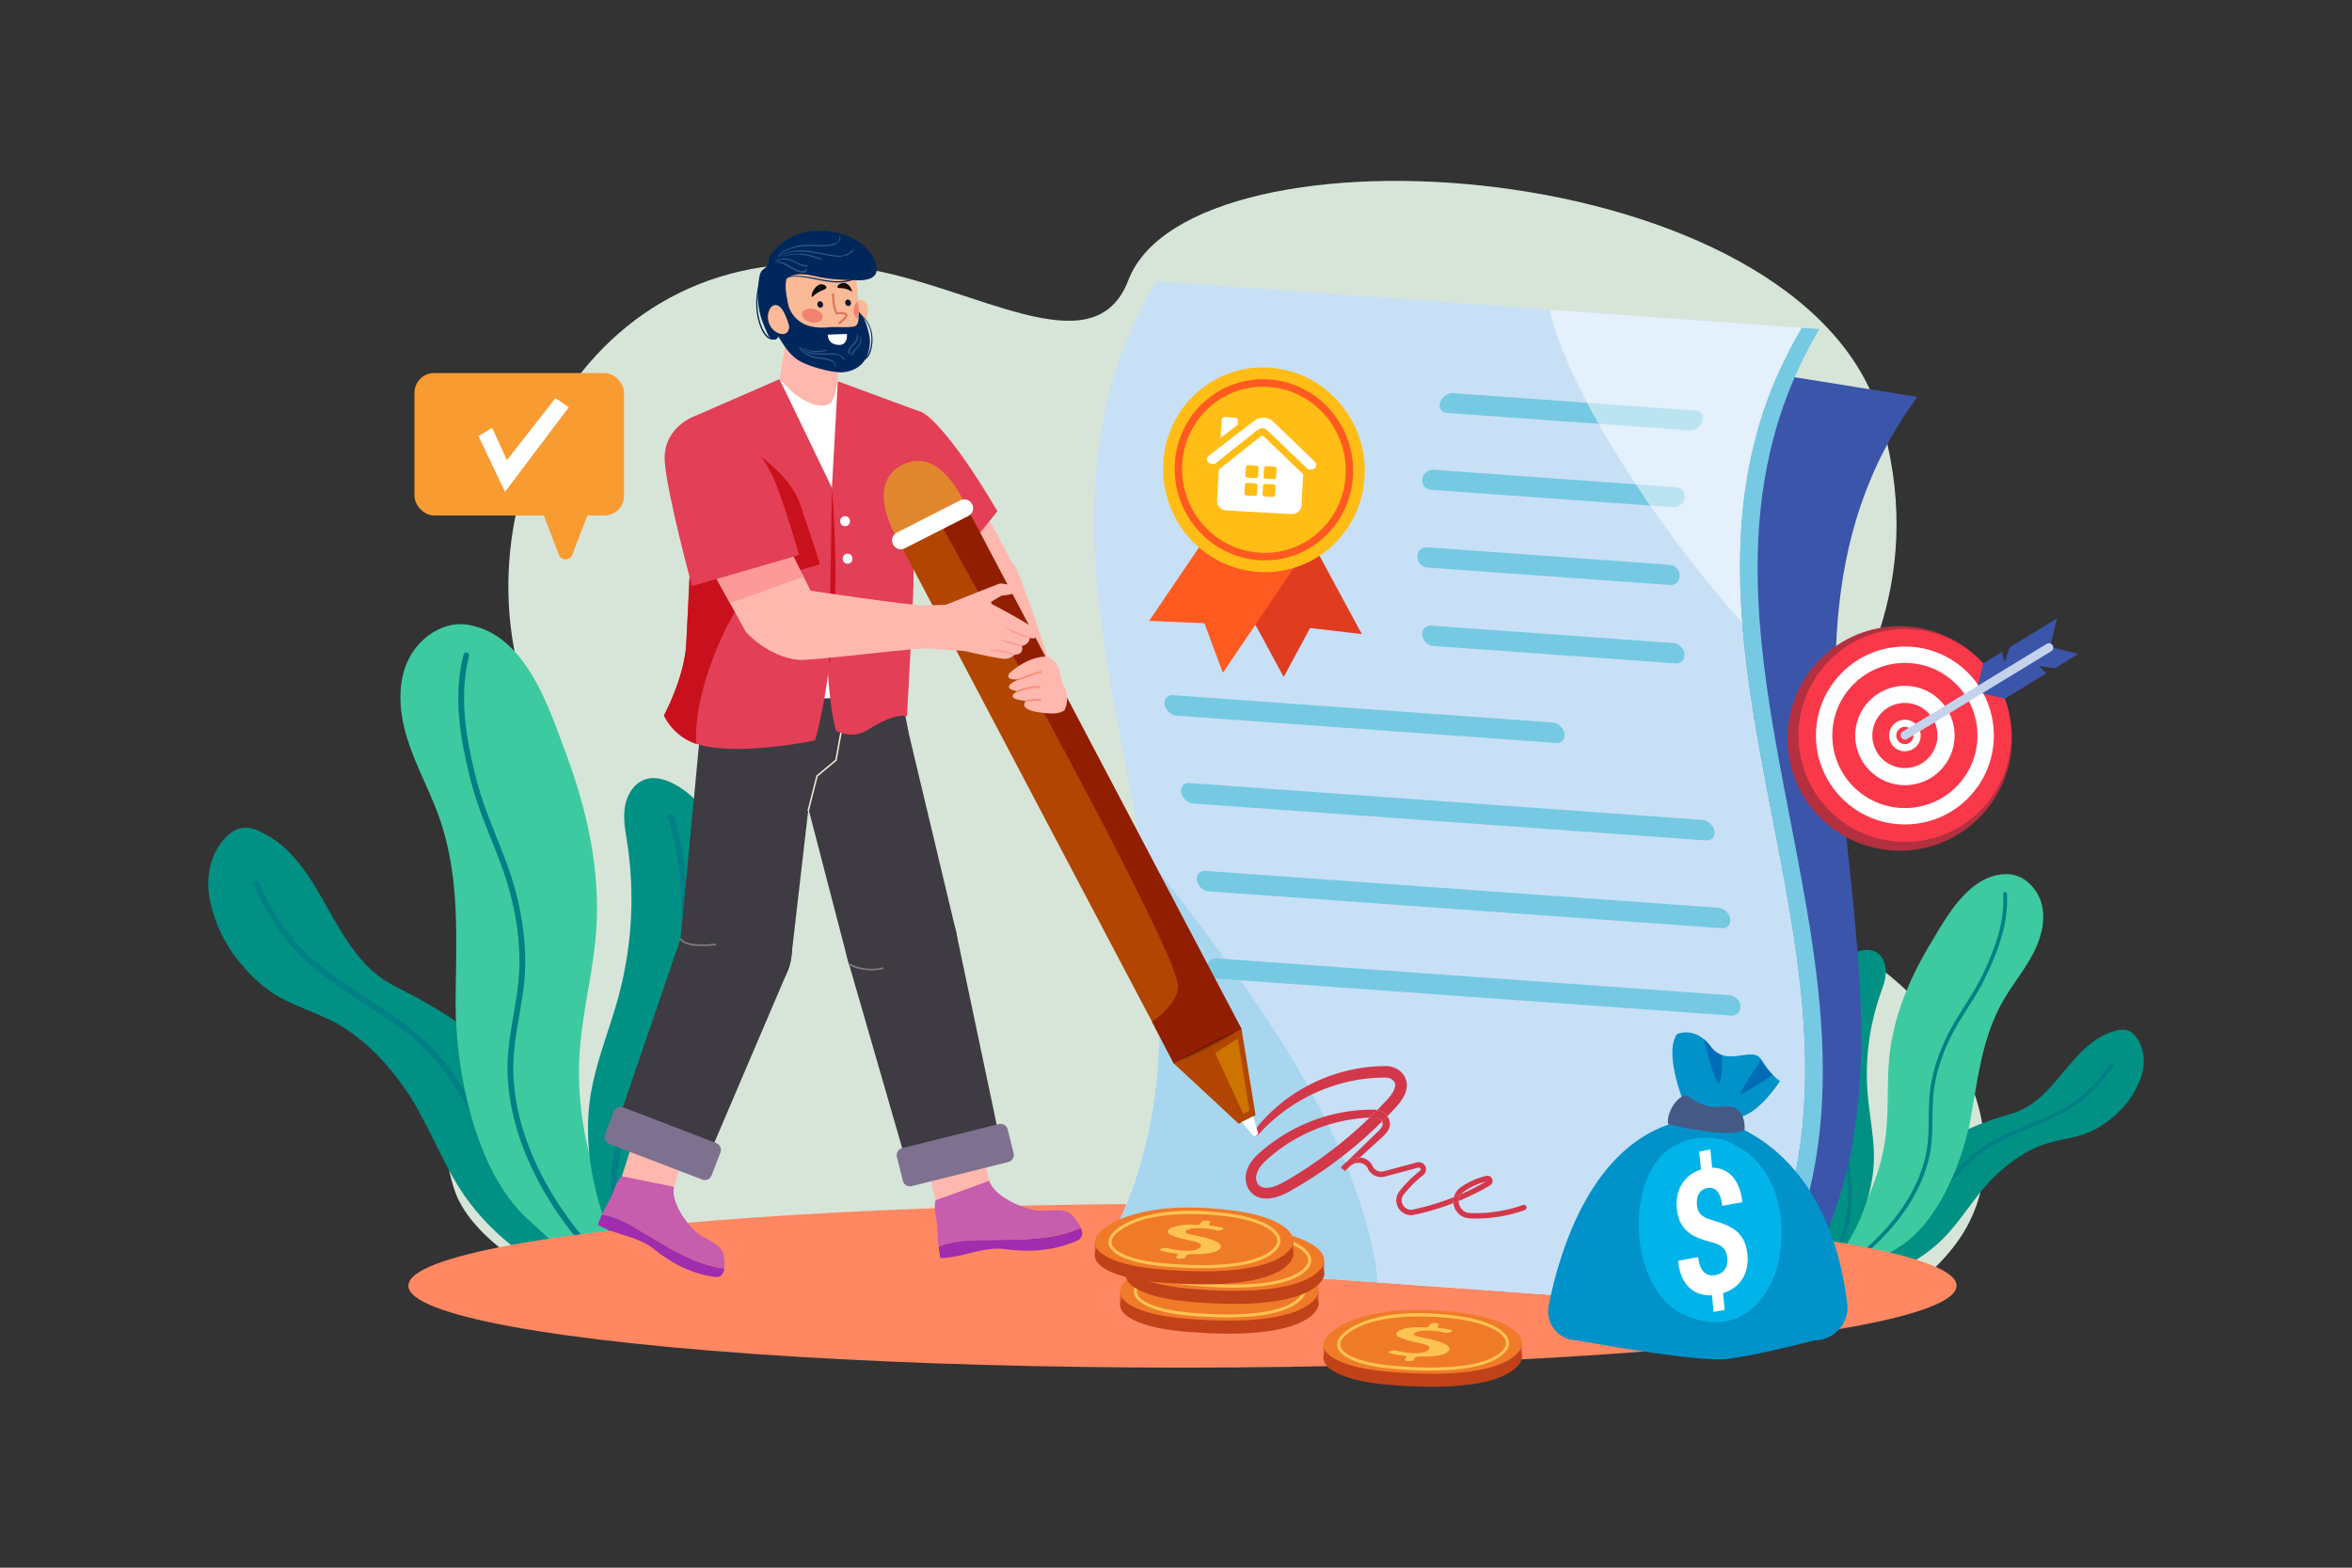 <?xml version="1.0" encoding="UTF-8"?> <svg xmlns="http://www.w3.org/2000/svg" viewBox="0 0 4680 3120"><rect x="0" y="0" width="4680" height="3120" fill="#333333" stroke="none"/><defs><style> .cls-1{isolation:isolate;}.cls-11,.cls-16,.cls-2{fill:#fff;}.cls-2{opacity:0;}.cls-3{fill:#d7e5d8;}.cls-4{fill:#009184;}.cls-5{fill:#007f84;}.cls-6{fill:#3ecaa1;}.cls-7{fill:#ff8762;}.cls-8{fill:#3b55aa;}.cls-9{fill:#c8e0f6;}.cls-10,.cls-12{fill:#76c9e2;}.cls-11{opacity:0.5;}.cls-12{opacity:0.4;mix-blend-mode:multiply;}.cls-13{fill:#e03c20;}.cls-14{fill:#ff5a20;}.cls-15{fill:#ffbd16;}.cls-17{fill:#d3374a;}.cls-18{fill:#feb8ae;}.cls-19{fill:#a02dad;}.cls-20{fill:#c75dad;}.cls-21{fill:#3e3b42;}.cls-22{fill:#7e718f;}.cls-23{fill:#f7b897;}.cls-24{fill:#efecdb;}.cls-25{fill:#e33f57;}.cls-26{fill:#c9111d;}.cls-27{fill:#7f7879;}.cls-28{fill:#fd9997;}.cls-29{fill:#faba97;}.cls-30{fill:#00275c;}.cls-31{fill:#345885;}.cls-32{fill:#de7360;}.cls-33{fill:#0f1231;}.cls-34{fill:#0e0d0b;}.cls-35{fill:#f08372;}.cls-36{fill:#e0872d;}.cls-37{fill:#b14501;}.cls-38{fill:#cc7301;}.cls-39{fill:#921e01;}.cls-40{opacity:0.2;}.cls-41{fill:#f5927e;}.cls-42{fill:#b4303f;}.cls-43{fill:#f9394a;}.cls-44{fill:#c4d2ec;}.cls-45{fill:#f89b31;}.cls-46{fill:#0092c9;}.cls-47{fill:#00b4ea;}.cls-48{fill:#445a85;}.cls-49{fill:#006cb8;}.cls-50{fill:#d95436;}.cls-51{fill:#c14218;}.cls-52{fill:#ef7b28;}.cls-53{fill:#ffc352;}</style></defs><title>08</title><g class="cls-1"><g id="_08" data-name="08"><rect id="_08-2" data-name="08" class="cls-2" width="4680" height="3120"></rect><path class="cls-3" d="M3541.55,1823.07c-290.73-94.7,384.2-376.61,199.72-993.61-157.2-525.78-1370.45-600.24-1496.05-271.89-68.42,178.88-305.6,10.28-533.2-24.35-552.58-84.07-833.84,504.3-638.6,914.46s19.92,341.26-126.47,604.09c-57.94,104-80,204-42.11,317.95,34.3,103,208.3,206.78,304.42,207l2392.6,25.56c121.7.2,202.67-16.14,284.54-119.73C4049.75,2275.83,3883.81,1934.56,3541.55,1823.07Z"></path><path class="cls-4" d="M1168.48,2471.27c-9.35-13.08-18.28-26.39-26.56-39.9-27.81-45.24-48.61-92.75-55.25-142-7.81-58-31.65-108-65.21-151.35q-5.67-7.32-11.71-14.4c-29.19-34.26-64.41-64.13-102.21-90.33-38.47-26.68-79.6-49.54-119.77-69.35-131.59-64.93-139.33-246.8-269.1-308.55-11.47-5.46-24.2-9.55-36.78-7.64-12.42,1.88-23.3,9.44-32.17,18.33-31.62,31.66-41.21,80.94-32.1,124.75,13.65,65.63,45.62,114.17,86.95,154.6,49,47.91,91.85,56,149.16,83,64.06,30.15,120.74,90.14,158.87,148.54,41.9,64.21,67.26,138.25,110.78,201.37,3.46,5,7,10,10.67,14.75,28.22,37.45,61.92,69.48,99.13,97.67l175,32.23c-13.69-16.83-27.05-34.05-39.64-51.69C1168.47,2471.28,1168.47,2471.28,1168.48,2471.27Z"></path><path class="cls-5" d="M1086.37,2421.14a525,525,0,0,1-46.66-53.35c-28.43-37.58-51.26-80.29-73.36-121.58-13-24.24-26.12-48.84-40.57-72.72h0c-17.37-28.71-36.6-56.36-59.55-81-39.52-42.47-88.89-74.75-136.64-106s-97.18-63.53-136-105.78c-30.12-32.79-55.63-73.16-78-123.4a5.75,5.75,0,0,0-7.59-2.92,5.69,5.69,0,0,0-2.92,7.59c22.89,51.41,49.08,92.78,80,126.52,39.76,43.29,89.78,76,138.15,107.62,47.16,30.84,95.94,62.72,134.51,104.16,31.06,33.39,55.33,72.76,77.53,112.8,7.11,12.85,14,25.75,20.87,38.56,22.29,41.68,45.35,84.8,74.31,123.1a516.09,516.09,0,0,0,36.36,42.82c34.88,37,74.39,69.45,114.13,100.44l24.6,4.53q-11.07-8.57-22.17-17.22C1149.84,2479,1116.54,2451.54,1086.37,2421.14Z"></path><path class="cls-6" d="M1249.62,2496.89q-12.72-24.81-24.17-50.13-1.73-3.8-3.38-7.61c-20.52-46.44-37.43-94-49.49-142.49a.28.28,0,0,0,0-.09c-15.94-64.09-23.4-129.79-19.49-196.61,4.85-83.12,27.27-164.4,33.21-247.47,8.66-121.35-18.56-241.87-60.91-355-21.85-58.33-47.75-136.4-92.66-191-26.34-32-59.21-55.92-101.62-63-50.45-8.47-100.89,27.84-121,74.86S795,1419.73,810,1468.62s39.36,94.36,57.9,142c49.17,126.32,39.43,250.56,38.74,382.51-.06,12.85.23,26.28.88,40.15a872.93,872.93,0,0,0,18.25,140.18h0c2.83,13.23,6,26.46,9.57,39.58,20.43,75.76,52.73,148,99.9,198.66q8.18,8.76,16.93,16.63c29.87,26.8,58.69,54.29,87.51,82l129.94,23.94q-10.34-18.54-20-37.39S1249.64,2496.89,1249.62,2496.89Z"></path><path class="cls-4" d="M1341.86,1560.67c-17.72-9.49-38.76-15.77-57.86-9.51-22.85,7.48-37,31.37-40.65,55.14s1.13,47.91,4.73,71.68A744.47,744.47,0,0,1,1231,1982c-16.14,60-39.78,117.87-52.39,178.66-9.32,44.9-10.74,90.51-6,135.88a.28.28,0,0,1,0,.09c5.22,49.68,17.84,99.08,35.65,146.93a796.34,796.34,0,0,0,38.35,86.47l47.41,8.74c-3.39-25.18-5.72-49.14-8.18-67.81-.6-4.57-1.21-9-1.83-13.45-8.39-59.64-17.17-105.4,6.9-165.28C1318,2224.87,1360,2164.57,1391.34,2099a666.64,666.64,0,0,0,64.92-292C1455.46,1711.89,1425.69,1605.59,1341.86,1560.67Z"></path><path class="cls-5" d="M1168.49,2471.29s0,0,0,0c-11.66-13.29-23.12-27-33.62-41.2-.31-.4-.62-.83-.93-1.25-69.93-95.4-108.81-195.93-112.47-290.79,0-.16,0-.32,0-.49-1.47-39.14,5.21-78.14,11.66-115.85,5.58-32.6,11.34-66.31,11.9-100.2,1.07-63.81-11.12-132.68-35.28-199.19-6.8-18.72-14.28-37.51-21.52-55.67-14.8-37.16-30.1-75.57-40.07-114.76-20.08-78.93-35.76-163.41-14.79-246.26a5.75,5.75,0,0,0-11.15-2.82c-21.6,85.33-5.65,171.5,14.81,251.91,10.15,39.93,25.59,78.68,40.51,116.17,7.21,18.11,14.66,36.81,21.39,55.36,23.69,65.2,35.66,132.65,34.61,195.07-.56,33-6.25,66.28-11.74,98.45-5.78,33.74-11.71,68.49-12,103.88,0,4.77,0,9.56.2,14.36,3.53,94.43,41,194.19,108.52,289.06q3,4.3,6.18,8.57c17.38,23.71,37.21,45.71,56.39,67,.8.89,1.61,1.77,2.41,2.68,4.67,5.18,9.39,10.44,14.08,15.73l18.24,3.36c-8.66-10-17.51-19.84-26.19-29.47C1182.58,2487.15,1175.5,2479.28,1168.49,2471.29Z"></path><path class="cls-5" d="M1333.09,1620.59a5.77,5.77,0,0,0-3.83,7.18c34.16,111.77,36.29,233.93,6,344-13.18,47.87-32.72,95.21-51.61,141-32.23,78.15-65.57,158.94-68.25,244.78a372.64,372.64,0,0,0,6.66,81.57q.69,3.63,1.46,7.26a439.45,439.45,0,0,0,27.09,84.4l13.68,2.52q-8.19-18.07-14.66-36.41s0,0,0,0a419.51,419.51,0,0,1-13.84-48.23,364.61,364.61,0,0,1-8.87-90.72c2.61-83.75,35.54-163.57,67.39-240.76,19-46.11,38.69-93.79,52-142.35,30.86-112.14,28.7-236.6-6.09-350.42A5.74,5.74,0,0,0,1333.09,1620.59Z"></path><path class="cls-4" d="M4233.94,2050.81c-7.81-2.7-16.42-1.59-24.39.55-90.15,24.17-116.49,139.43-208.18,165.41-28,7.93-56.95,17.69-84.65,30.2-27.23,12.29-53.24,27.23-75.92,45.67q-4.68,3.81-9.17,7.82c-26.53,23.74-47.65,52.89-59.46,89-10,30.67-28.91,58.56-52,84.19-6.88,7.65-14.14,15.1-21.66,22.36h0c-10.12,9.78-20.68,19.21-31.41,28.35h115.54c27.08-13.63,52.37-30.13,74.8-50.72q4.35-4,8.56-8.17c35.21-35.19,60.13-79.5,94.44-115.58,31.23-32.81,74.48-64.46,118.94-76.18,39.79-10.49,68.12-10.61,105-35.45,31.15-21,57.28-48.2,73.72-88.51,11-26.91,10.65-59.52-5.82-83.46C4247.71,2059.58,4241.65,2053.47,4233.94,2050.81Z"></path><path class="cls-5" d="M4204.7,2115.84a3.73,3.73,0,0,0-5.2,1c-20.2,29.45-41.25,52.23-64.34,69.63-29.75,22.42-65.1,37.24-99.29,51.57s-69.5,29.12-99.73,51.6c-17.57,13.06-33.1,28.46-47.57,44.75h0c-12,13.55-23.34,27.71-34.47,41.67-19,23.78-38.58,48.36-61.16,69a341.77,341.77,0,0,1-36.07,28.58c-22.86,15.87-47.35,29.46-71.91,42.33-5.4,2.83-10.8,5.61-16.19,8.39H3685c29-15.12,58.07-31.16,84.71-50.72a335.42,335.42,0,0,0,28.26-23.07c23-21.06,42.8-45.88,61.94-69.89,5.89-7.37,11.82-14.8,17.87-22.17,18.89-23,39-45.25,62.79-62.92,29.51-21.93,64.42-36.56,98.17-50.7,34.61-14.51,70.41-29.52,100.89-52.49,23.76-17.9,45.35-41.25,66-71.39A3.68,3.68,0,0,0,4204.7,2115.84Z"></path><path class="cls-6" d="M3994.59,1739.76c-27.93-.44-51.73,11-72.32,28.3-35.11,29.57-60.84,76.39-81.65,111.08-40.36,67.26-71.92,141-80.67,219.56-6,53.75-1.23,108.3-7.9,162-5.37,43.14-17.86,84.23-35.59,123.29,0,0,0,0,0,.05a569.1,569.1,0,0,1-48.37,85.19q-1.5,2.23-3.05,4.46-10.28,14.8-21.34,29.17l0,0q-8.35,10.89-17.16,21.53h85.81c21.67-14.32,43.31-28.48,65.54-42.08q6.53-4,12.77-8.64c36.09-26.8,65.22-69.14,87.18-115.13,3.81-8,7.4-16,10.77-24.15h0a568.27,568.27,0,0,0,28.15-87.39c2-8.78,3.8-17.32,5.28-25.54,15.08-84.35,23.48-164.85,69.74-239.75,17.46-28.26,38.35-54.43,53.7-83.89s25-63.58,17.64-96S4027.81,1740.28,3994.59,1739.76Z"></path><path class="cls-4" d="M3733,1894.74c-11.46-6.24-25.63-4.71-38.07-.73-58.83,18.83-90.35,83.22-102.05,143.87A432.93,432.93,0,0,0,3600,2232c12.31,45.55,32.06,89,41.44,135.23,8.33,41.08-2.67,69.27-15,106.38q-1.36,4.11-2.75,8.37c-3.77,11.64-8.08,26.67-13.21,42.35h31.31a516.59,516.59,0,0,0,34.67-50.72c17-28.46,30.88-58.53,40.05-89.65,0,0,0,0,0-.05,8.36-28.42,12.82-57.72,12.15-87.5-.9-40.31-9.18-80.09-12.44-120.27A483.3,483.3,0,0,1,3741,1980c5.09-14.76,11-29.61,11.45-45.23S3746.7,1902.21,3733,1894.74Z"></path><path class="cls-5" d="M3989.33,1775.19a3.74,3.74,0,0,0-3.48,4c3.65,55.39-16.31,107.5-38.42,155.55-11,23.86-25.27,46.59-39.09,68.58-6.77,10.75-13.75,21.87-20.3,33-23.25,39.64-39.15,82.19-46,123.07-3.63,21.71-3.92,43.92-4.19,65.4-.31,24.84-.64,50.54-6.18,75.37,0,.1,0,.2-.07.3-13.5,60.16-50.16,119.8-106.05,172.5-.24.23-.49.47-.74.69-8.38,7.85-17.3,15.24-26.32,22.36h0c-5.42,4.28-10.87,8.47-16.26,12.61-6.67,5.13-13.48,10.36-20.19,15.74h12c3.62-2.83,7.25-5.63,10.85-8.39l1.85-1.43c14.75-11.34,30-23.06,43.9-36.16q2.51-2.35,5-4.74c54.28-52.65,90-112,103.32-171.86.68-3,1.28-6.1,1.81-9.15,4-22.64,4.27-45.53,4.55-67.76.27-21.19.55-43.11,4.08-64.26,6.68-40,22.26-81.66,45.06-120.52,6.48-11,13.44-22.13,20.17-32.84,14-22.19,28.37-45.13,39.55-69.43,22.53-48.95,42.85-102.12,39.09-159.15A3.74,3.74,0,0,0,3989.33,1775.19Z"></path><path class="cls-5" d="M3693.47,1933.31a3.73,3.73,0,0,0-5,1.6c-35.61,68.6-51.63,147.84-45.12,223.09,2.82,32.59,9.77,65.36,16.5,97.05,11.26,53,22.9,107.9,14.72,161.7a236.38,236.38,0,0,1-16.35,56.9,269.19,269.19,0,0,1-14.51,29.17l0,0q-6.27,10.93-13.64,21.53h9a285.79,285.79,0,0,0,27.23-50.72c.61-1.48,1.21-3,1.78-4.46a241.71,241.71,0,0,0,13.85-51.32c8.39-55.14-3.39-110.66-14.79-164.37-6.68-31.47-13.59-64-16.37-96.13-6.39-73.88,9.34-151.65,44.31-219A3.75,3.75,0,0,0,3693.47,1933.31Z"></path><ellipse class="cls-7" cx="2352.87" cy="2558.85" rx="1540.32" ry="162.98"></ellipse><path class="cls-8" d="M3781.57,784.51h0L3031.41,664.34l-443.31-71L2554.48,588c-410.6,558.94,135.93,1271.21-274.67,1830.17l33.61,5.38q613.51,98.22,1227.08,196.55c410.6-559-135.92-1271.23,274.69-1830.17Z"></path><path class="cls-9" d="M3585.1,652.4,2300.48,560c-372.78,626.75,256.45,1325.52-116.31,1952.28q642.3,46.18,1284.62,92.36C3841.57,1977.94,3212.33,1279.14,3585.1,652.4Z"></path><path class="cls-9" d="M3585.1,652.4,2300.48,560c-372.78,626.75,256.45,1325.52-116.31,1952.28q642.3,46.18,1284.62,92.36C3841.57,1977.94,3212.33,1279.14,3585.1,652.4Z"></path><path class="cls-10" d="M3620.29,654.93l-35.19-2.53c-372.77,626.73,256.45,1325.52-116.3,1952.24l35.18,2.54C3876.76,1980.45,3247.52,1281.67,3620.29,654.93Z"></path><path class="cls-10" d="M3374.68,817.18,2892.2,782.5c-10.91-.79-23,7.35-26.6,18.21S2868.13,821,2879,821.8l482.49,34.69c10.91.79,22.42-7.39,26.06-18.26S3385.6,818,3374.68,817.18Z"></path><path class="cls-10" d="M3335.18,969.61q-241.24-17.34-482.48-34.68a21.86,21.86,0,0,0-22.78,18.48,18.56,18.56,0,0,0,17.16,21.36l482.49,34.69c10.91.78,20.79-7.52,22.35-18.52S3346.1,970.4,3335.18,969.61Z"></path><path class="cls-10" d="M3322.44,1124,2840,1089.27a18.29,18.29,0,0,0-19.79,18.7c.09,11.12,9.15,20.78,20.06,21.57l482.49,34.69c10.9.78,19.52-7.6,19.44-18.73S3333.35,1124.74,3322.44,1124Z"></path><path class="cls-10" d="M3330,1279.76l-482.48-34.69c-10.91-.79-18.86,7.65-17.62,18.86s11.19,20.94,22.1,21.71q241.26,17.37,482.5,34.7c10.9.78,18.64-7.66,17.4-18.87S3340.93,1280.54,3330,1279.76Z"></path><path class="cls-10" d="M3089.68,1437.88l-756.17-54.39c-10.91-.77-18.18,7.71-16.19,19s12.51,21,23.42,21.82l756.17,54.37c10.92.78,18.09-7.7,16.09-19S3100.6,1438.66,3089.68,1437.88Z"></path><path class="cls-10" d="M3387.61,1631.8q-510.68-36.69-1021.38-73.44c-10.92-.78-18,7.72-15.82,19s12.75,21,23.67,21.82l1021.39,73.46c10.91.76,18-7.73,15.84-19S3398.52,1632.59,3387.61,1631.8Z"></path><path class="cls-10" d="M3419.59,1806.62l-1021.4-73.44c-10.9-.78-18.24,7.7-16.46,19s12,21,22.88,21.77L3426,1847.33c10.92.8,18.39-7.69,16.63-18.92S3430.5,1807.42,3419.59,1806.62Z"></path><path class="cls-10" d="M3442,1980.74l-1021.38-73.42c-10.92-.8-19,7.64-18.17,18.83s10.15,20.83,21.06,21.63l1021.39,73.42c10.9.79,19.25-7.61,18.43-18.79S3452.88,1981.53,3442,1980.74Z"></path><path class="cls-11" d="M3466.58,1239.28c-15.48-199.58,5.32-396.55,118.52-586.88l-501.5-36.06C3116.18,769,3289.6,1042.17,3466.58,1239.28Z"></path><path class="cls-12" d="M2271.35,1691c49,279.39,70.16,556.76-87.18,821.27q278.48,20,557,40c-6.44-90.95-51.72-238.7-143.35-398.31C2509.65,1994.64,2375.19,1823.32,2271.35,1691Z"></path><polygon class="cls-13" points="2431.24 1119.65 2554.3 1347.4 2606.81 1249.92 2709.74 1261.96 2586.7 1034.21 2431.24 1119.65"></polygon><polygon class="cls-14" points="2286.64 1235.66 2396.51 1240.27 2433.23 1338.9 2576.94 1126.87 2430.36 1023.64 2286.64 1235.66"></polygon><path class="cls-15" d="M2527,731.74c-110.64-8-205.75,76.6-212.44,188.86s77.57,209.72,188.22,217.68,205.75-76.61,212.44-188.86S2637.67,739.69,2527,731.74Z"></path><path class="cls-14" d="M2525.64,755.19c-97.87-7-182,67.77-187.92,167.08s68.62,185.51,166.48,192.55,182-67.76,187.94-167.07S2623.51,762.22,2525.64,755.19Zm151.85,191.5c-5.42,91.11-82.6,159.73-172.39,153.27s-158.18-85.54-152.75-176.63,82.62-159.74,172.4-153.28S2682.92,855.59,2677.49,946.69Z"></path><path class="cls-16" d="M2508.59,868.31l-83.43,66.3L2421.69,996a18.74,18.74,0,0,0,17.65,19.77l130.61,7.38a18.73,18.73,0,0,0,19.76-17.65l3.47-61.36-78.56-75.52A4.61,4.61,0,0,0,2508.59,868.31Zm-7.35,114.53a4.43,4.43,0,0,1-4.67,4.17l-16.21-.92a4.42,4.42,0,0,1-4.17-4.66l.92-16.22a4.43,4.43,0,0,1,4.67-4.16L2498,962a4.42,4.42,0,0,1,4.16,4.67Zm2-35.38a4.44,4.44,0,0,1-4.67,4.17l-16.21-.92a4.44,4.44,0,0,1-4.17-4.67l.92-16.21a4.42,4.42,0,0,1,4.67-4.16l16.21.91a4.42,4.42,0,0,1,4.16,4.67Zm34,37.41a4.41,4.41,0,0,1-4.66,4.17l-16.21-.91a4.43,4.43,0,0,1-4.17-4.67l.92-16.22a4.42,4.42,0,0,1,4.66-4.16L2534,964a4.42,4.42,0,0,1,4.16,4.66Zm-17.46-57.17,16.22.92a4.41,4.41,0,0,1,4.16,4.66l-.92,16.21a4.41,4.41,0,0,1-4.66,4.17l-16.21-.92a4.43,4.43,0,0,1-4.17-4.66l.92-16.22A4.42,4.42,0,0,1,2519.73,927.7Z"></path><path class="cls-16" d="M2533.47,839.07c-9.85-9.49-26.29-10.42-37.14-2.1l-91.26,70c-7.08,5.43-3,15.88,6.37,16.41l5.28.3S2479,873.82,2500,857.51c10.31-8,16-6.9,24.17,1.14,19.43,19.12,78.62,75.56,78.62,75.56l5.27.3c9.41.53,14.61-9.38,8.18-15.58Z"></path><path class="cls-16" d="M2457.63,831.22l-20.52-1.16a6,6,0,0,0-6.36,5.68l-2,35.71,34.15-26.2.43-7.67A6,6,0,0,0,2457.63,831.22Z"></path><path class="cls-17" d="M2699.1,2303.76a31.67,31.67,0,0,1,6.81-.12q12.74-11.55,25.42-23.17l13.8-12.63,6.95-6.38a68.45,68.45,0,0,0,7.12-7.63,30.88,30.88,0,0,0,5.61-10.63,23.92,23.92,0,0,0-.07-13.21,27.65,27.65,0,0,0-4.13-8.55l-2.68,2.76q-4,4.08-8,8.08a13.29,13.29,0,0,1,.8,1.91,9.3,9.3,0,0,1,.2,5.22,16.67,16.67,0,0,1-3,5.85,52.9,52.9,0,0,1-5.48,6.16l-6.66,6.44-13.47,13c-13.95,13.39-27.78,26.9-41.63,40.4a47.43,47.43,0,0,1,6-3.66A38.6,38.6,0,0,1,2699.1,2303.76Z"></path><path class="cls-17" d="M2757.93,2224.2l2.68-2.76a30.29,30.29,0,0,0-11.74-9.8,31.35,31.35,0,0,0-8.26-2.64q-7.55,7.74-15.33,15.25c.73,0,1.47-.06,2.2-.07l4.56-.15,2.28-.08,1.09,0,.8,0a17.1,17.1,0,0,1,6.27,1.45,15,15,0,0,1,7.41,6.89Q2753.94,2228.28,2757.93,2224.2Z"></path><path class="cls-17" d="M2676.51,2330.17l-8-7.16,0,0,12.06-11.72a58.77,58.77,0,0,0-12.7,12.43l7.95,7.16,0,0,14.18-12.87A45.73,45.73,0,0,0,2676.51,2330.17Z"></path><path class="cls-17" d="M2760.61,2221.44c3.52-3.61,7-7.22,10.44-10.92l6.48-6.92c2.25-2.48,4.5-5,6.63-7.79a82,82,0,0,0,11.33-18.52,48.59,48.59,0,0,0,2-5.6,42.63,42.63,0,0,0,1.41-6.09,36.38,36.38,0,0,0-.38-13.48c-4.4-19-21.92-29.5-38.14-30.34-1-.06-2.14-.09-3-.09l-2.42.07-4.84.12-9.69.26c-6.45.33-12.88,1-19.31,1.57-6.41.75-12.77,1.86-19.15,2.78-6.34,1.13-12.62,2.59-18.93,3.87a335,335,0,0,0-72.42,26.06c-45.94,22.78-86.77,55.93-116.9,96.89a5.37,5.37,0,0,0,8.35,6.74,345.31,345.31,0,0,1,185.73-108.41c5.94-1.07,11.84-2.33,17.78-3.26,6-.73,11.94-1.66,17.92-2.23,6-.36,12-1,18-1.28l9-.18,4.51-.09,2.25,0c.69,0,1.1,0,1.67.06a21.18,21.18,0,0,1,11.27,4,17.62,17.62,0,0,1,3.86,4,12.17,12.17,0,0,1,1.87,4.38c.72,2.92,0,6.91-1.78,11.29a59.12,59.12,0,0,1-8.17,13.27c-1.69,2.2-3.54,4.32-5.48,6.46l-6.28,6.75c-4.16,4.54-8.46,8.93-12.74,13.35l-.87.89a31.35,31.35,0,0,1,8.26,2.64A30.29,30.29,0,0,1,2760.61,2221.44Z"></path><path class="cls-17" d="M2742.48,2225.39a17.1,17.1,0,0,0-6.27-1.45l-.8,0-1.09,0-2.28.08-4.56.15c-.73,0-1.47.05-2.2.07q-5,4.89-10.13,9.72a869.77,869.77,0,0,1-115.85,91.24l-15.53,10c-5.26,3.2-10.48,6.47-15.77,9.61l-8,4.66-4,2.34-3.8,2.11a106.7,106.7,0,0,1-15.49,6.84,57.66,57.66,0,0,1-15.33,3.24,23.57,23.57,0,0,1-12.45-2.37,16.47,16.47,0,0,1-4.55-3.53,15.86,15.86,0,0,1-3.24-4.89,23.26,23.26,0,0,1-1.53-12.65c1.37-9.39,7.09-18.43,15.06-26.59a165.63,165.63,0,0,1,13.08-12l6.92-5.86,7.17-5.55a318.06,318.06,0,0,1,62.26-37.2,322.42,322.42,0,0,1,69.11-22.53l4.46-1,4.48-.77,9-1.56c3-.44,6-.78,9-1.18s6-.83,9.06-1c5.33-.42,10.66-.91,16-1.08q7.77-7.53,15.33-15.25a31.87,31.87,0,0,0-3.5-.44l-1.53-.07c-.51,0-.83,0-1.25,0l-2.4,0-4.79,0c-6.4-.07-12.77.37-19.15.71-3.2.11-6.37.51-9.55.81s-6.37.61-9.54,1l-9.49,1.4-4.75.7-4.7.93a343.83,343.83,0,0,0-139.75,60.9l-7.71,5.78-7.45,6.11a183.09,183.09,0,0,0-14.66,13.06,88.75,88.75,0,0,0-13.16,16.42,59.06,59.06,0,0,0-8,21.06,44.09,44.09,0,0,0,2.67,24,36.63,36.63,0,0,0,6.82,10.76,35.16,35.16,0,0,0,4.62,4.42,31.34,31.34,0,0,0,5.38,3.63,44.79,44.79,0,0,0,23.68,5.13,78.2,78.2,0,0,0,21.22-4.19,126.93,126.93,0,0,0,18.77-8.07l4.39-2.4,4.11-2.36,8.21-4.72c5.46-3.18,10.84-6.48,16.26-9.72l16-10.11a853.33,853.33,0,0,0,119.4-93.11q9.66-9.09,19.09-18.41A15,15,0,0,0,2742.48,2225.39Z"></path><path class="cls-17" d="M3030.45,2398.11h0a279.09,279.09,0,0,1-86.19,16.15c-3.67.09-7.34.13-11,.08-1.84,0-3.67-.08-5.51-.12l-2.74-.08-2.31-.29a24,24,0,0,1-8.62-2.78,23.24,23.24,0,0,1-6.68-6,23.53,23.53,0,0,1-4.79-14.89q-5.25,2.17-10.54,4.23a34.38,34.38,0,0,0,16.66,26,34.54,34.54,0,0,0,12.56,4.12l3.27.37,2.86.09c1.9,0,3.81.14,5.71.13,3.81.05,7.62,0,11.43-.09a290.17,290.17,0,0,0,89.53-16.78,5.36,5.36,0,1,0-3.62-10.1Z"></path><path class="cls-17" d="M2699.1,2303.76a38.6,38.6,0,0,0-12.41,3.83,47.43,47.43,0,0,0-6,3.66L2668.6,2323l0,0,8,7.16a45.73,45.73,0,0,1,13.62-12.24l15.78-14.29A31.67,31.67,0,0,0,2699.1,2303.76Z"></path><path class="cls-17" d="M2902.74,2387.83a21.62,21.62,0,0,1,5.08-11.57q-7.47,3.28-15,6.31a29,29,0,0,0-.71,3.94,35.89,35.89,0,0,0,0,7.89q5.29-2.05,10.54-4.23A22.61,22.61,0,0,1,2902.74,2387.83Z"></path><path class="cls-17" d="M2911.66,2372.55l.89-.75,1.11-.76,2.24-1.51c1.5-1,3-2,4.56-2.89q4.62-2.79,9.45-5.21a134.43,134.43,0,0,1,20-8.07c1.72-.52,3.44-1,5.18-1.49l1.6-.41,2-1.15.59-.34h0s0,0,0,0,0,0,0,0h0a.1.1,0,0,0,0,.05c-.23.35-.12.51-.13.46a.37.37,0,0,0,.18.16l.32.1h.06s0,0-.06,0l-.61.15-1.31.31-1,.26-.4.23-4.81,2.77-9.73,5.35q-16.64,8.86-33.91,16.45a21.62,21.62,0,0,0-5.08,11.57,22.61,22.61,0,0,0-.15,2.34q22.57-9.39,44.2-20.9l9.94-5.46,4.92-2.83,2.46-1.41.61-.36c.34-.21.76-.5,1.12-.77a10.09,10.09,0,0,0,2.65-13.14,10.52,10.52,0,0,0-4.07-4.09,10,10,0,0,0-5.8-1.15c-.46.05-.93.12-1.37.2l-.71.17-1.42.35q-1.42.33-2.82.72c-1.89.49-3.75,1.05-5.61,1.62a144.15,144.15,0,0,0-21.59,8.71q-5.2,2.63-10.2,5.62c-1.65,1-3.3,2-4.92,3.12l-2.41,1.63-1.2.82-1.27,1a34.16,34.16,0,0,0-12.31,18.51q7.56-3,15-6.31A25,25,0,0,1,2911.66,2372.55Z"></path><path class="cls-17" d="M2959,2350.89l.61-.15-.32-.1a.37.37,0,0,1-.18-.16c0,.05-.1-.11.13-.46a.1.1,0,0,1,0-.05l-.59.34-2,1.15,1-.26Z"></path><path class="cls-17" d="M2892.08,2386.51a29,29,0,0,1,.71-3.94q-16.14,6.46-32.72,11.81-21.14,6.78-42.83,11.62l-5.42,1.21-2.21.28-1.1.16-1.09-.05a16.85,16.85,0,0,1-8.29-2.09,21.06,21.06,0,0,1-3.6-2.43,22,22,0,0,1-2.89-3.29,18.33,18.33,0,0,1-3.36-8,17.86,17.86,0,0,1,.62-8.5,11.52,11.52,0,0,1,.84-2,7.81,7.81,0,0,1,1-1.93l1.22-1.85c.51-.67,1.13-1.41,1.68-2.12q6.9-8.52,14.58-16.38c5.12-5.22,10.47-10.22,16.05-14.94l4.23-3.5,2.14-1.7c.27-.2.93-.8,1.43-1.27a9.08,9.08,0,0,0,1.47-1.61,13.9,13.9,0,0,0,3-8.42,14.78,14.78,0,0,0-2.52-8.34,14.3,14.3,0,0,0-6.94-5.48,14.89,14.89,0,0,0-8.74-.33l-10.84,2.91-21.68,5.8-21.67,5.8-10.84,2.91-1.36.36-1.09.24a17.13,17.13,0,0,1-2.13.33,17.69,17.69,0,0,1-4.3-.15,19.22,19.22,0,0,1-13.74-9.85l-1.1-2.26a24.72,24.72,0,0,0-1.77-3.09,25.45,25.45,0,0,0-4.64-5.26,30.92,30.92,0,0,0-11.88-6.36,36.79,36.79,0,0,0-6.42-1.16l-15.78,14.29c.45-.25.9-.51,1.35-.74a24.45,24.45,0,0,1,17.91-2.06,20.27,20.27,0,0,1,7.76,4.12,14.52,14.52,0,0,1,2.76,3.12,14.1,14.1,0,0,1,1,1.76l1.37,2.79a30,30,0,0,0,21.52,15.31,28.38,28.38,0,0,0,6.89.23,27.62,27.62,0,0,0,3.4-.52l1.65-.37,1.35-.36,10.84-2.91,21.68-5.8,21.68-5.8,10.84-2.91a3.44,3.44,0,0,1,4,1.41,4.1,4.1,0,0,1,.7,2.24,3.13,3.13,0,0,1-.72,1.95,1.57,1.57,0,0,1-.42.44,5.12,5.12,0,0,1-.66.6l-2.25,1.79-4.42,3.66q-8.76,7.41-16.79,15.63c-5.34,5.47-10.44,11.18-15.24,17.13l-1.81,2.28-1.89,2.81a16.11,16.11,0,0,0-1.62,3,21.43,21.43,0,0,0-1.3,3.18,28.55,28.55,0,0,0-1,13.63,29.07,29.07,0,0,0,5.22,12.49,32.55,32.55,0,0,0,4.52,5.09,31.25,31.25,0,0,0,5.66,3.86,27.68,27.68,0,0,0,13.22,3.35l1.72,0,1.68-.2,3.34-.46,5.54-1.23q22.13-5,43.76-11.88,14.51-4.67,28.7-10.2A35.89,35.89,0,0,1,2892.08,2386.51Z"></path><path class="cls-17" d="M2959.3,2349.92s0,0,0,0S2959.32,2349.93,2959.3,2349.92Z"></path><polygon class="cls-18" points="1842.54 2309.84 1861.65 2388.76 1920.59 2410.86 1968.43 2350.21 1952.53 2284.18 1842.54 2309.84"></polygon><path class="cls-19" d="M2150.54,2443.41c-68.43,31.67-153.58,21.28-226.82,25.64-15.86,1-38.3,4.49-56.09,11.74a208.18,208.18,0,0,0,3.69,23.09c44.75-1,85.75-23.72,129.44-17.75,44.79,5.78,89.35,3.74,131.48-12.48,12.71-4.42,22.15-8.29,21-21.57C2153.13,2449.86,2152.11,2446.81,2150.54,2443.41Z"></path><path class="cls-20" d="M2130.13,2415.63c-18.08-13.74-51-2.47-73.17-7.64-27.86-5.32-78.91-28-88.53-57.78l-106.77,38.55c-4.49,13.13,1.63,35.66,3.16,51.12.88,13.54,1.34,27.16,2.81,40.91,17.79-7.25,40.23-10.7,56.09-11.74,73.24-4.36,158.39,6,226.82-25.64C2145.78,2433.18,2135.89,2419.71,2130.13,2415.63Z"></path><polygon class="cls-18" points="1237.42 2341.07 1273.71 2387.19 1341.18 2361.99 1360.44 2301.67 1260.36 2268.92 1237.42 2341.07"></polygon><path class="cls-19" d="M1197.67,2417.32a190.68,190.68,0,0,0-8.22,20.19c36.12,20.88,79.81,22.57,111.75,48.46,32.9,26.27,69.41,46.2,110.83,53.65,12.28,2.62,21.67,4.1,27.17-7a23.83,23.83,0,0,0,2-8.21c-69.85-7.86-132.7-57.33-193.18-89.28C1234.91,2428.24,1215.36,2420.14,1197.67,2417.32Z"></path><path class="cls-20" d="M1383.79,2450.87c-19.63-17.72-49.36-60.48-42.61-88.88l-103.76-20.92c-9.92,8.3-16,29.21-22.2,42.27-5.85,11.23-12.08,22.3-17.55,34,17.69,2.82,37.24,10.92,50.39,17.77,60.48,31.95,123.33,81.42,193.18,89.28,1.17-10.46-.21-26-2.83-32C1430.65,2472.66,1399,2465.74,1383.79,2450.87Z"></path><path class="cls-21" d="M1522,1339.06a115.84,115.84,0,0,0-127.32,103.1l-41.44,437.05a111.37,111.37,0,0,0,221.53,23.28l50.33-436.11A115.84,115.84,0,0,0,1522,1339.06Z"></path><path class="cls-21" d="M1504.31,1785.9A111.38,111.38,0,0,0,1360.42,1850c-.89,2.34-1.68,4.68-2.41,7l-131.17,383.44,179.53,68.92,159.09-372.73c1-2.24,2-4.51,2.92-6.84A111.37,111.37,0,0,0,1504.31,1785.9Z"></path><path class="cls-22" d="M1425.15,2274.85l-185-71a14.51,14.51,0,0,0-18.76,8.35l-17.51,45.61a14.52,14.52,0,0,0,8.35,18.77l185,71a14.52,14.52,0,0,0,18.76-8.35l17.51-45.61A14.52,14.52,0,0,0,1425.15,2274.85Z"></path><path class="cls-23" d="M1793.91,1982.51A102.94,102.94,0,0,1,1769,1779.7h0a102.93,102.93,0,1,1,24.91,202.81Zm-23.75-198.18a98.16,98.16,0,1,0,74.3,11.11,97.51,97.51,0,0,0-74.3-11.11Z"></path><path class="cls-23" d="M1793.8,1980.12a105.69,105.69,0,0,1-52.59-13.93c-23.91-13.66-40.66-35.58-47.18-61.72-13.44-53.92,21.4-109.2,77.66-123.23h0c56.27-14,113,18.43,126.43,72.35,6.52,26.14,2,53.36-12.68,76.64a106.82,106.82,0,0,1-65,46.59A110.52,110.52,0,0,1,1793.8,1980.12Zm-21-194.25c-53.71,13.39-87,66.08-74.18,117.44,6.2,24.87,22.15,45.73,44.91,58.74a103.66,103.66,0,0,0,137.82-34.37c14-22.17,18.28-48.07,12.08-72.94-12.8-51.36-66.92-82.27-120.63-68.87Z"></path><path class="cls-21" d="M1800.11,1425.6a115.85,115.85,0,0,0-224.81,56.05l110.54,424.86A111.37,111.37,0,1,0,1902,1852.63Z"></path><path class="cls-21" d="M1902,1852.63a111.37,111.37,0,1,0-216.13,53.88c.6,2.43,1.31,4.8,2.06,7.15L1800.38,2303,1987,2256.48l-83.47-396.57C1903.06,1857.48,1902.58,1855.05,1902,1852.63Z"></path><path class="cls-22" d="M2005.07,2247.65a14.53,14.53,0,0,0-17.61-10.58L1795.23,2285a14.52,14.52,0,0,0-10.57,17.61l11.82,47.4a14.52,14.52,0,0,0,17.6,10.58l192.23-47.93a14.52,14.52,0,0,0,10.58-17.6Z"></path><polygon class="cls-21" points="1430.76 1312.62 1397.37 1428.94 1807.76 1457.67 1780.15 1312.62 1430.76 1312.62"></polygon><polygon class="cls-24" points="1609.47 1614.46 1606.57 1613.73 1624.38 1543.52 1662.08 1512.14 1685.07 1384.88 1688.02 1385.41 1664.83 1513.74 1627.05 1545.2 1609.47 1614.46"></polygon><path class="cls-16" d="M1667.12,759.92l-5.23-2.28-40.58-1.21h-67.14l-1.88.8-172,76.67,1.41,10.73c6,47.9,15.72,553.3,15.72,553.3l261-8.59c60.68-2,140.75-1.62,140.75-20.8,0-42.66,19.23-189.53,18.56-215-1-37.3,18.11-319.62,18.11-319.62Z"></path><path class="cls-18" d="M1937.61,978.53,1869.49,853.7c-15.53-28.5-42.35-42.87-67.69-39.48a57,57,0,0,0-27.64,11.83c-31,24.12-38.79,76-17.34,115.31l93,170.36,25.58,46.92,3.63,6.67a81.56,81.56,0,0,0,9.59,14.14,6.15,6.15,0,0,0,.82,1c1,1.24,2.06,2.4,3.17,3.55,21.08,22,50.82,27.81,75.17,13.43a12.38,12.38,0,0,0,2.29-1.41,45.94,45.94,0,0,0,4.29-3c1.38-1.09,2.71-2.18,4-3.4.19-.15.37-.37.61-.54.84-.82,1.64-1.58,2.37-2.4a1.11,1.11,0,0,1,.28-.29,70.92,70.92,0,0,0,10.49-14.22l0-.07c7.43-13,31.28-1.89,31.45-18,.28-16.82-23.5-61-31.94-76.41Z"></path><path class="cls-25" d="M1667.19,758.84l-.07,1.08-11.8,210.88s-29.6,341.82,8.17,484.11c1.75-.4,31.53,18.06,64.17-2.85,55.21-35.36,77.14-26.54,77.14-26.54s13.58-246.51,12.91-272c-1-37.3,15.28-333.43,15.28-333.43Z"></path><path class="cls-25" d="M1552.29,757.23l-1.27-2.61-169.08,73.7-.29,16.32c2.68,21.39-1.27,128-6.71,243.62-3,66-6.51,135-9.45,192.57-3.43,67.27-44.34,142.87-44.34,142.87a.18.18,0,0,0,0,0c.72,1.69,17.26,40.19,62.37,56l2.06.7c73.55,24.31,217.32-2.51,236.32-7,59.9-220.21,33.41-502.66,33.41-502.66Z"></path><path class="cls-26" d="M1374.94,1088.26c-3,66-6.51,135-9.45,192.57-3.43,67.27-44.34,142.87-44.34,142.87a.18.18,0,0,0,0,0c.72,1.69,17.26,40.19,62.37,56l2.06.7c-8.06-100.75,65.28-259.72,94.37-284.63,38-32.61-28-169.39-28-169.39Z"></path><path class="cls-18" d="M1928.53,1088.29a77.88,77.88,0,0,0-43.59,122s0,.09.06.12c14.66,22.81,94.69,144,133.5,203.42,30.2-11.12,64.07-23.14,90.92-32.55-23.41-65.68-51.4-162.11-83-239.39C2014,1103,1968.61,1078.22,1928.53,1088.29Z"></path><path class="cls-26" d="M1649.81,1325.24c24.73-141.14,5.51-354.44,5.51-354.44Z"></path><path class="cls-16" d="M1681.54,1027.24c-12.85,0-12.87,20,0,20S1694.41,1027.24,1681.54,1027.24Z"></path><path class="cls-16" d="M1686.55,1101.94c-12.84,0-12.87,20,0,20S1699.42,1101.94,1686.55,1101.94Z"></path><path class="cls-27" d="M1397.07,1883c-14.1,0-25.19-1.63-33.15-4.91-9.86-4-11.2-9.22-11.32-9.8l3.36-.74c0,.17,5.25,17.28,68.58,10.34l.38,3.42A257.58,257.58,0,0,1,1397.07,1883Z"></path><path class="cls-27" d="M1734.13,1931.46c-26,0-44.53-10.36-45.53-10.93l1.71-3c.3.17,30.88,17.21,67.7,7.35l.89,3.33A95.88,95.88,0,0,1,1734.13,1931.46Z"></path><path class="cls-26" d="M1478.88,885.62l73,260.58,79.67-23.24s-16.59-53.11-39.83-120.33S1481.37,887.28,1478.88,885.62Z"></path><path class="cls-18" d="M1568.18,654.71,1551,754.62s12.9,12.87,19.3,19.32c27,27.19,63.72,41,81.55,28.81,9.47-6.49,15.27-43.29,15.27-43.29l-2.39-101Z"></path><path class="cls-28" d="M1596.22,712.55s12.7,23.71,70.13,26.78V726.2S1614.37,727.74,1596.22,712.55Z"></path><path class="cls-29" d="M1711.93,596.66c-5.06.36-9.68,5.31-8.69,10.3l-7.7,39.06c7.31,3.76,16.78,1.19,22.58-4.64s8.36-14.24,8.83-22.45c.29-5.07-.2-10.36-2.67-14.79S1717,596.31,1711.93,596.66Z"></path><path class="cls-29" d="M1557.23,529.23c-20.09,21.43-15.16,78.76-8.24,103.87,4.71,17.13,21.21,51,29.9,64.44s102.24,18.84,123.94,4.84-4.18-183.64-4.18-183.64C1681.36,491.92,1577.32,507.79,1557.23,529.23Z"></path><path class="cls-30" d="M1677.67,466.54c-46.94-14.46-96.88-8.63-133.37,27.55-6.23,6.19-12,13.33-14.12,21.85-1.16,4.62-1.3,9.69-4,13.59-2.55,3.62-6.9,5.53-9.87,8.82-3.65,4-4.84,9.69-5.7,15.07-4.24,26.56-3.88,54.21,4.2,79.87,3.07,9.78,7.23,19.18,11.38,28.55,2.21,5,4.75,10.37,9.6,12.92s12.44.1,12.69-5.37c11,17.41,20.14,33.71,38.76,46.73,17.19,12,69.4,26.6,90.3,24.67,51.35-4.73,56-53.16,52.56-71.07-3.07-15.89-8.41-37.44-20.82-48.63-1.83,6.36,1.71,25.89-9.33,28.51-13.2,3.14-39.14.3-52.62,1.83-14.64,1.66-34.18.1-47.53-6.63-14.56-7.35-22-17-27.71-28.08-2.94-5.75-4.08-12.22-5.24-18.57-2.52-13.76-5.31-28-2.09-41.58a5,5,0,0,1,3-4.08c20.72-11.88,41.79-5.22,63.53-.83,24.65,5,49.94,5.55,75.08,6.09,14.38.32,32.42-1.76,37.13-15.35,1.89-5.46.91-11.5-.77-17C1733.87,496.25,1706.75,475.51,1677.67,466.54Z"></path><path class="cls-30" d="M1713.71,543.38c-2.49,4-6.7,6.46-10.76,8.56a65.22,65.22,0,0,1-13.64,5.19,93.41,93.41,0,0,1-28.91,2.43c-10.22-.59-20.28-2.43-30.3-4.43-10.66-2.12-21.33-4.36-32.16-5.44a119.5,119.5,0,0,0-15.94-.62,43,43,0,0,0-14.71,2.81,32.33,32.33,0,0,0-3.26,1.54c-.42.23,0,.82.36.63a39.31,39.31,0,0,1,15-3.33,102.75,102.75,0,0,1,15.88.61c10.92,1.15,21.67,3.5,32.42,5.67,10.19,2.06,20.43,4,30.82,4.8A98.9,98.9,0,0,0,1687.7,560a70.21,70.21,0,0,0,14.09-4.83c4.22-2,8.55-4.35,11.51-8.06a18,18,0,0,0,1.87-2.86A.85.85,0,0,0,1713.71,543.38Z"></path><path class="cls-30" d="M1715.31,628c-.44-.36-1.07.23-.63.63a59.83,59.83,0,0,1,11.73,15.16,62.88,62.88,0,0,1,6.46,18.65,73.83,73.83,0,0,1,.52,22,59.87,59.87,0,0,1-4.79,18.27c-2.62,5.58-6.6,10.39-12.32,12.95-1.1.48-.32,2.25.81,1.91,5.75-1.69,9.93-6.29,12.71-11.44,3-5.59,4.53-11.87,5.44-18.11,2.11-14.48.46-29.53-6.25-42.66A53.75,53.75,0,0,0,1715.31,628Z"></path><path class="cls-16" d="M1684.12,664.73l-35.54,1.14a1.45,1.45,0,0,0-1.49,1.65c.71,5.15,2.83,18,21.55,18.9,16.86.84,16.92-16.07,16.63-20.58A1.18,1.18,0,0,0,1684.12,664.73Z"></path><path class="cls-29" d="M1537.51,608.77c-2.85,1.55-4.81,4.35-6.24,7.26-7.5,15.15-1.7,35.55,12.64,44.51,9.31,5.81,22.39,7.21,25.79-5.73a20.75,20.75,0,0,0,.37-6.71C1564.34,629.05,1553.79,599.91,1537.51,608.77Z"></path><path class="cls-29" d="M1550.17,639.12c-4-3.36,2.8-7.89,2.53-9.64-.7-4.68-3.75-9.87-9.16-11s-5.36,10.16-5.36,10.16l16.42,27.76c6.49,1.4,6.87-6.67,4.49-10.35S1554.2,642.48,1550.17,639.12Z"></path><path class="cls-30" d="M1543,673.18a13,13,0,0,1-2.53.31,23,23,0,0,1-2.49,0c-.36,0-.71,0-1.07-.1h0l-.4-.06-.68-.13a16.27,16.27,0,0,1-2.26-.67,6.2,6.2,0,0,1-.84-.35q-.56-.26-1.08-.54a21.28,21.28,0,0,1-2.08-1.3l-.48-.35-.34-.25-.38-.3-.51-.43c-.65-.57-1.28-1.17-1.87-1.79a40.45,40.45,0,0,1-6.19-8.64,76.44,76.44,0,0,1-4.71-10.24,122.15,122.15,0,0,1-5.57-19.52,135,135,0,0,1-1.84-37.64,190.38,190.38,0,0,1,7.28-37.38c.43-1.47.89-2.94,1.35-4.4.27-.84-1-1.16-1.3-.36a168.84,168.84,0,0,0-9.23,37.76,141.45,141.45,0,0,0,.52,38.72,121.51,121.51,0,0,0,5.45,21.59c2.61,7.33,5.93,14.68,11,20.65a24.58,24.58,0,0,0,8,6.48,17.19,17.19,0,0,0,10.12,1.55c.91-.15,1.75-.46,2.63-.69A1,1,0,0,0,1543,673.18Z"></path><path class="cls-30" d="M1536.88,673.44h0Z"></path><path class="cls-31" d="M1594.75,539.57c-.23,0,.19,0,0,0Z"></path><path class="cls-31" d="M1598.81,539.61h0Z"></path><path class="cls-31" d="M1603.15,535.79a5.56,5.56,0,0,1-.46,1.43,2.81,2.81,0,0,1-.76,1,4.46,4.46,0,0,1-1.15.85,6.46,6.46,0,0,1-1.16.36l-.48.09-.43.07h0c-.39,0-.78.08-1.17.09a18.71,18.71,0,0,1-2.7-.13h-.09c.19,0-.23,0,0,0h0l-.35-.05-.64-.11c-.52-.09-1-.2-1.53-.32-1-.24-2-.52-2.93-.83a50,50,0,0,1-5.92-2.42c-4-1.88-7.88-4.05-11.72-6.25-3.37-1.93-6.71-3.89-10.24-5.5a30.38,30.38,0,0,0-9.35-3.06,13.63,13.63,0,0,0-8.69,1.87c-.38.24,0,.77.36.6a12.71,12.71,0,0,1,8.35-.28,44.23,44.23,0,0,1,8.11,3c3.61,1.75,7.06,3.79,10.53,5.8,4,2.29,8,4.56,12.1,6.48a43.63,43.63,0,0,0,12.45,4.08,14.3,14.3,0,0,0,6-.31,5.68,5.68,0,0,0,3.52-2.85c.67-1.41.8-2.94-.4-4.09A.73.73,0,0,0,1603.15,535.79Z"></path><path class="cls-31" d="M1608.14,528.6a23.13,23.13,0,0,1-3.32-.39c-1.15-.2-2.31-.25-3.46-.44a46.32,46.32,0,0,1-6.65-1.7,91.72,91.72,0,0,1-12.56-5.53,61.53,61.53,0,0,0-12.65-5,36.14,36.14,0,0,0-13-.84,38.22,38.22,0,0,0-13.84,4.44c-.75.41-.09,1.49.65,1.13a38.79,38.79,0,0,1,25.1-2.86c8.87,2,16.41,7.38,24.76,10.74a32,32,0,0,0,7.39,2,14.08,14.08,0,0,0,3.94.23,22.16,22.16,0,0,0,3.75-.87A.48.48,0,0,0,1608.14,528.6Z"></path><path class="cls-31" d="M1697,497a31.6,31.6,0,0,0-2.6,2c-.4.36-.8.73-1.18,1.12s-.71.91-1.14,1.3a21.86,21.86,0,0,1-5.66,3.58c-1.06.47-2.1,1-3.18,1.43a13.59,13.59,0,0,0-1.44.81,7.4,7.4,0,0,1-1.73.54c-1.1.29-2.22.52-3.34.71a20.86,20.86,0,0,1-4,.17c-2.83-.08-5.66.07-8.49-.06s-5.64-.68-8.45-1.07-5.64-.85-8.44-1.33-5.64-.86-8.38-1.55c-5.56-1.38-11.21-2.33-16.84-3.34s-11.19-1.72-16.84-2.27c-2.79-.27-5.59-.62-8.39-.69-2.41-.06-4.83,0-7.24.06a95.63,95.63,0,0,0-14.4,1.83,71,71,0,0,0-14,3.87c-2.18.91-4.29,1.95-6.37,3.06a33.84,33.84,0,0,0-5.91,3.73c-.92.76-1.88,1.46-2.8,2.22-.13.11,0,.34.19.24,2-1.38,4-2.53,6.12-3.71a53.12,53.12,0,0,1,6.63-3.18,86.6,86.6,0,0,1,13.83-4.23,69.76,69.76,0,0,1,7.19-1.12c2.42-.25,4.82-.26,7.24-.36,5.13-.19,10.29,0,15.41.32,5.68.36,11.34,1.3,17,2.21,2.8.45,5.59.94,8.38,1.49s5.56,1.17,8.37,1.57c5.67.83,11.24,2.21,16.88,3.23a83.77,83.77,0,0,0,8.49,1.06c2.88.2,5.76.49,8.65.42a22.69,22.69,0,0,0,4.17-.69c1.2-.26,2.4-.45,3.59-.7s2.22-.52,3.31-.85a8.7,8.7,0,0,1,1.61-.25,6.92,6.92,0,0,0,1.72-.5,29.35,29.35,0,0,0,6.15-3.23c.93-.61,1.79-1.35,2.71-2a9.88,9.88,0,0,0,2.59-2.36,9.45,9.45,0,0,0,1.41-2.93C1697.87,497.13,1697.35,496.68,1697,497Z"></path><path class="cls-31" d="M1633.73,515.33c-1.29-.52-2.53-1.13-3.8-1.68-2.51-1.08-5.13-1.95-7.71-2.85a114,114,0,0,0-15.4-4.24,83.06,83.06,0,0,0-16-1.52c-2.64,0-5.29.08-7.94.18s-5.28.28-7.91.62q-4.42.57-8.79,1.52c-1.42.31-2.84.65-4.24,1a36.76,36.76,0,0,0-4.36,1.5.24.24,0,0,0,.12.46c1.28-.26,2.58-.46,3.85-.76s2.62-.61,3.93-.87q3.87-.78,7.78-1.25a91.87,91.87,0,0,1,15.72-.76,116.56,116.56,0,0,1,30.92,5.7c2.85,1,5.64,2.06,8.51,3,1.46.46,3,.75,4.47,1.11a38.25,38.25,0,0,0,4.38.78.2.2,0,0,0,.1-.37C1636.18,516.36,1635,515.82,1633.73,515.33Z"></path><path class="cls-31" d="M1671.84,470.28c-.26-.54-.95-.2-1,.27s-.21.95-.23,1.43,0,1,0,1.52a11,11,0,0,1-.71,2.8,13.27,13.27,0,0,1-1.33,2.53c-.54.8-.93,1.69-1.51,2.47-1.29,1.7-3.79,2.27-5.69,3a40.29,40.29,0,0,1-6.23,1.81,85.51,85.51,0,0,1-13.91,1.49c-4.88.2-9.77.12-14.65,0s-9.7-.34-14.55-.42-9.64.09-14.45.41c-9.74.64-19.09,3.5-28.07,7.18A87.84,87.84,0,0,0,1558.2,500c-3.2,1.89-6.4,4.29-8.38,7.5a16.39,16.39,0,0,0-1.23,2.44c-.27.63.8,1.07,1.11.46,3.68-7.18,11.63-10.35,18.74-13.12a124.5,124.5,0,0,1,13.79-4.59,88.3,88.3,0,0,1,14.35-2.41c2.4-.22,4.79-.46,7.2-.5s4.91,0,7.36,0c4.89,0,9.78.17,14.67.27,9.66.21,19.51.32,29-1.49a29.05,29.05,0,0,0,6.34-1.8,13.54,13.54,0,0,0,2.84-1.62,29.54,29.54,0,0,0,2.32-2.14c.73-.7,1.6-1.26,2.37-1.91a8.54,8.54,0,0,0,1.91-2.35,13.34,13.34,0,0,0,1.8-5.7,4.56,4.56,0,0,0,0-1.38A6.79,6.79,0,0,0,1671.84,470.28Z"></path><path class="cls-31" d="M1691,700.84v-.05S1691,700.76,1691,700.84Z"></path><path class="cls-31" d="M1701.92,679.62s0,0-.05,0Z"></path><path class="cls-31" d="M1691,699.62a.13.13,0,0,1,0-.06C1691,699.68,1691,699.67,1691,699.62Z"></path><path class="cls-31" d="M1705.84,663.5a16.15,16.15,0,0,1-.3,3.67c-.24,1.55-.55,3.11-.85,4.65a32.36,32.36,0,0,1-1.23,4.64,15.23,15.23,0,0,1-.74,1.79c-.14.29-.29.56-.45.83l-.22.35-.18.24s0,0,.05,0l-.05,0c-.84,1.05-1.88,2-2.8,2.92-1.19,1.24-2.37,2.5-3.49,3.8a41.5,41.5,0,0,0-6.2,8.8,13.23,13.23,0,0,0-1.52,5.35,3.86,3.86,0,0,0,1.26,3.1,2.26,2.26,0,0,0,3.15.24.71.71,0,0,0,0-1c-.23-.19-.41-.45-.66-.69a1.46,1.46,0,0,1-.44-.68c-.06-.19-.14-.37-.19-.57a1.15,1.15,0,0,0,0-.14v.05c0-.08,0-.08,0-.05v-.18c0-.34,0-.66.07-1,0,0,0,.06,0-.06a.13.13,0,0,0,0,.06c0-.08,0-.25,0-.3s.06-.34.1-.51a11.24,11.24,0,0,1,.3-1.1,14,14,0,0,1,.79-2,37.41,37.41,0,0,1,5.84-8.33c1.07-1.22,2.18-2.41,3.3-3.59a26.53,26.53,0,0,0,2.67-2.94c1.62-2.3,2.31-5.31,2.79-8a20.63,20.63,0,0,0-.34-9.44C1706.42,663.05,1705.81,663.1,1705.84,663.5Z"></path><path class="cls-31" d="M1711.91,670.42a24.55,24.55,0,0,1-3.29,15.64,38.24,38.24,0,0,1-5.34,6.51c-1.93,2-4,3.89-5.72,6.06a18.27,18.27,0,0,0-2.46,4,7.24,7.24,0,0,0-.73,2.25,11.81,11.81,0,0,0,.09,2.3c0,.42.66.71.89.24a14.3,14.3,0,0,1,1-1.7,18.17,18.17,0,0,0,.91-1.82,31,31,0,0,1,2.14-3.55,45.2,45.2,0,0,1,5.33-6.3,42.28,42.28,0,0,0,5.57-6.74,22,22,0,0,0,3-7.62,23.85,23.85,0,0,0-.14-9.41C1713,669.54,1711.81,669.68,1711.91,670.42Z"></path><path class="cls-31" d="M1679.83,713a4.88,4.88,0,0,0-1-1c-.46-.41-.85-.91-1.3-1.34s-1.1-1-1.66-1.51a10.67,10.67,0,0,0-1.69-1.22c-.3-.17-.6-.35-.91-.49a7.17,7.17,0,0,0-1.2-.27c-.63-.2-1.25-.62-1.86-.88s-1.36-.49-2-.81-1.54-.77-2.33-1.07a12.51,12.51,0,0,0-2.72-.48c-1.74-.22-3.49-.39-5.23-.55a86.54,86.54,0,0,0-10.56.07c-1.81.07-3.6-.16-5.41-.11s-3.77.11-5.65.09c-3.6,0-7.2-.12-10.79-.31a51.91,51.91,0,0,1-5.29-.62c-1.52-.25-3-.42-4.56-.7a65.11,65.11,0,0,1-8.74-2,50.5,50.5,0,0,1-9-4.27,30.48,30.48,0,0,1-4.17-2.77c-.59-.47-1.14-1-1.77-1.46a16.13,16.13,0,0,1-2.06-1.73c-.15-.14-.34.07-.22.22a26.34,26.34,0,0,0,3,3.35q1.65,1.47,3.42,2.79a35.64,35.64,0,0,0,7.63,4.26c2.73,1.15,5.52,2.11,8.31,3.09a31.68,31.68,0,0,0,4.3,1,45.71,45.71,0,0,0,4.79.71c3.66.34,7.34.68,11,.72,1.8,0,3.6,0,5.4,0s3.62.1,5.41,0c.87-.05,1.73-.18,2.59-.25s1.89,0,2.83,0c1.78,0,3.57.06,5.36.12l5.15.16a27.31,27.31,0,0,1,5,.67,13.64,13.64,0,0,0,1.69.33c.45,0,.9.06,1.35.11a9.4,9.4,0,0,1,2.39.59,7.17,7.17,0,0,1,2.15,1,8.57,8.57,0,0,0,.92.88l.93.66c.6.45,1.26.83,1.84,1.3a13.78,13.78,0,0,1,1.65,1.68,2.72,2.72,0,0,1,.45.75,5.5,5.5,0,0,0,.69,1.06,7,7,0,0,0,1.83,1.61.53.53,0,0,0,.78-.45,4.25,4.25,0,0,0-.22-2A4.78,4.78,0,0,0,1679.83,713Z"></path><path class="cls-31" d="M1645.75,697.13a15.7,15.7,0,0,0-2.46-.2c-.88,0-1.77,0-2.64,0a53,53,0,0,0-5.33.78,64.5,64.5,0,0,1-9.61.75c-3.21,0-6.41-.09-9.61-.38a51.52,51.52,0,0,1-9.42-2c-1.7-.48-3.38-1-5-1.66-.85-.32-1.7-.66-2.54-1s-1.72-.63-2.6-.92c-.27-.1-.39.29-.18.43a15.7,15.7,0,0,0,2,1.31c.73.36,1.47.7,2.21,1,1.47.64,3,1.24,4.48,1.77a79.93,79.93,0,0,0,9.42,2.45,52.57,52.57,0,0,0,9.69,1.25,57.87,57.87,0,0,0,9.84-.6c2-.27,4-.54,6-1,1-.21,1.85-.54,2.78-.79s2-.55,3-.88C1645.91,697.46,1646,697.16,1645.75,697.13Z"></path><path class="cls-31" d="M1661.21,722.69a14.85,14.85,0,0,1-1.19-1.19c-.44-.55-.73-1.2-1.14-1.78a8.44,8.44,0,0,0-3.19-2.51,41,41,0,0,0-8.22-2.85c-2.82-.73-5.68-1.28-8.55-1.78s-5.91-1-8.87-1.45c-1.44-.24-2.87-.49-4.3-.76s-2.88-.46-4.3-.79a69.93,69.93,0,0,1-24.49-11.3,14.12,14.12,0,0,1-5.12-6.62.61.61,0,0,0-1.17.33c1,5,5.83,8.29,9.82,11a60.62,60.62,0,0,0,16,8c1.43.43,2.88.73,4.33,1s2.75.68,4.14.92c2.88.51,5.78.91,8.67,1.33a102.72,102.72,0,0,1,17.11,3.54,26.77,26.77,0,0,1,4.16,1.67c.67.35,1.33.71,2,1.08s1.35.62,2,1a2.67,2.67,0,0,1,1.11,1.91c.14.68.47,1.3.64,2a6.37,6.37,0,0,1,.2,1.9,6.17,6.17,0,0,1-.12,1,4.07,4.07,0,0,0,.1,1.15.55.55,0,0,0,.93.38,2.47,2.47,0,0,0,.87-1.65,8.26,8.26,0,0,0,0-1.86A6.35,6.35,0,0,0,1661.21,722.69Z"></path><path class="cls-32" d="M1670.22,645.07a2.1,2.1,0,0,1-1.26-3.79c7.34-5.47,13.75-12.32,13.18-14.1-.48-1.48-8.52-2.5-17.78-1.54a2.1,2.1,0,0,1-2.12-1.2c-6.48-13.84-6.65-37.9-6.66-38.92a2.11,2.11,0,0,1,2.1-2.11h0a2.1,2.1,0,0,1,2.1,2.09c0,.23.17,22.58,5.66,35.81,6.64-.56,18.94-.85,20.69,4.58,1.84,5.72-9.65,15-14.67,18.76A2.11,2.11,0,0,1,1670.22,645.07Z"></path><path class="cls-33" d="M1630.12,599.52c-3,.89-4.61,4.47-3.58,8s4.32,5.68,7.33,4.79,4.62-4.46,3.58-8S1633.13,598.64,1630.12,599.52Z"></path><path class="cls-33" d="M1685.67,596.25c-3,.88-4.61,4.46-3.58,8s4.32,5.68,7.33,4.8,4.62-4.47,3.58-8S1688.68,595.36,1685.67,596.25Z"></path><path class="cls-34" d="M1632.78,565.8c-8.64.76-20.16,17.06-17.3,25.86,0,0,10.13-10.17,22.75-14.46S1641.43,565,1632.78,565.8Z"></path><path class="cls-34" d="M1680.41,563.09c-9.46-1.64-21.81,10.62-8.57,10.28s24,7.52,24,7.52S1692.63,565.21,1680.41,563.09Z"></path><path class="cls-35" d="M1619.25,615c-11.28-2.53-21.73,1.29-23.35,8.52s6.22,15.13,17.49,17.66,21.74-1.29,23.35-8.52S1630.53,617.48,1619.25,615Z"></path><path class="cls-35" d="M1698.66,621.42c.18,5.34,2.33,10.1,7.59,12.1.89-3.76,3-12.43,3-12.43s-1.08-14.07-2.09-20.82C1699.93,605.53,1698.37,612.82,1698.66,621.42Z"></path><path class="cls-18" d="M1856.79,1207.32c-65.09-4.71-243.83-31.68-243.83-31.68l-14.06-27.88-45.44-90.11s-104.09,10.48-159,37.11l58,105.49,31.59,57.49s42.77,48.7,103.28,55.41c27.87,3.1,230.49-25,285.87-24.32C1879.86,1258.14,1851.15,1232.16,1856.79,1207.32Z"></path><path class="cls-28" d="M1394.5,1094.76l58,105.49c39.42-14,110.61-39.38,146.43-52.49l-45.44-90.11S1449.37,1068.13,1394.5,1094.76Z"></path><path class="cls-25" d="M1381.94,828.32s-65.09,22.77-59.07,92.37S1377,1166.44,1377,1166.44l213.1-61.87s-36.52-127.95-57.57-166.69C1471.75,826,1381.94,828.32,1381.94,828.32Z"></path><path class="cls-25" d="M1833,820.08c-12.83,32.53-19.26,69.47-22,105.3-6.35,84.48,8,162.84,8,162.84s51.64,59.79,51.64,65.67c0,2.53,21.16-22.43,45.26-51.67,31.83-38.62,68.79-84.73,68.79-84.73C1876.57,834.07,1833,820.08,1833,820.08Z"></path><path class="cls-26" d="M1841.74,1039.29c-8.32-22-22-77.15-30.71-113.91-6.35,84.48,8,162.84,8,162.84s51.64,59.79,51.64,65.67c0,2.53,21.16-22.43,45.26-51.67C1895.15,1091.08,1851.54,1065.18,1841.74,1039.29Z"></path><path class="cls-36" d="M1795.43,925.12c-76.41,38.89-10.71,145.62-10.71,145.62l134.75-68.58S1871.84,886.23,1795.43,925.12Z"></path><path class="cls-37" d="M2470.4,2047.9l0-.11h-.08l-553-1050.09-54.93,28-79.87,40.63,509.9,967.26,43.13,82.73v.18h.12l129.11,119.9,33.49-17v0Z"></path><polygon class="cls-38" points="2417.88 2095.56 2473.78 2216.87 2486.21 2210.38 2462.95 2067.16 2417.88 2095.56"></polygon><path class="cls-39" d="M1917.24,997.69l-54.93,28c86.53,156.23,486.48,877.79,481.9,938.61-1.94,25.58-24.34,49.4-51.87,69.28l43.13,82.73v.18l134.9-68.66h-.08Z"></path><path class="cls-16" d="M1934.29,1003.34a17.45,17.45,0,0,0-23.47-7.64L1784.58,1060a17.44,17.44,0,0,0-7.64,23.46l.07.13a17.44,17.44,0,0,0,23.46,7.63l126.24-64.25a17.44,17.44,0,0,0,7.64-23.46Z"></path><path class="cls-16" d="M2470.88,2233.07l22.19,27a6.44,6.44,0,0,0,10.15-5.21l-9.66-33.36Z"></path><g class="cls-40"><path d="M2401.71,2078.6q-15,7.72-29.69,16.17c-9.76,5.66-19.41,11.53-28.73,18.05,10.73-3.78,21.11-8.23,31.39-12.88s20.4-9.6,30.42-14.76,19.92-10.54,29.69-16.18,19.41-11.53,28.73-18c-10.72,3.79-21.1,8.24-31.38,12.89S2411.74,2073.45,2401.71,2078.6Z"></path></g><path class="cls-18" d="M1972.86,1201.85l-.58-4.23,19.8-11.9,18.15-2.74c15.24-2.7,15-16.46,15-16.46l-29.77-4.87a18.43,18.43,0,0,0-9.64,1l-36.58,14.25-67.07,26.66-49.18,1.6,6.19,85.1s79.37,4.41,85.15,6.38,63.18,14.29,74.55,14.57,20-8.25,20-8.25c20.16-.32,14.46-17.29,14.46-17.29,16.54-4.41,15.75-16.85,15.75-16.85s4.28,2.16,7.29,1.75,11-4.87,7.58-13.89S1972.86,1201.85,1972.86,1201.85Z"></path><path class="cls-28" d="M2026.26,1259.54c-13.63-5.78-24.86-10.37-25.23-9.52s10.26,6.52,24.06,12.36,25.89,8.1,26.07,7.32S2039.9,1265.23,2026.26,1259.54Z"></path><path class="cls-28" d="M2027.21,1282.71c-3.93-1.39-9.5-2.79-15.51-4.43s-11.3-3.67-15.4-4.65-6.77-1.1-6.8-.65,2.33,1.14,6.13,2.72a138.77,138.77,0,0,0,15.25,5.54c6.15,1.68,11.74,2.73,15.76,3.56s6.55,1.29,6.69.88S2031.16,1284.06,2027.21,1282.71Z"></path><path class="cls-28" d="M1995.51,1295.08c-7-1.91-13.92-3.25-19-2.33s-7.47,3.19-7.24,3.41c.26.46,2.86-1.1,7.46-1.25,4.61-.3,10.9,1.23,18,3.15,14.2,3.65,25.89,6,26.1,5.13S2009.72,1298.74,1995.51,1295.08Z"></path><path class="cls-18" d="M2103.11,1323.24a49,49,0,0,0-17.38-16.52c-19.85-.61-46,6.27-76.59,32.5,0,0-14.1,15.75,19,12.62-.78.3-43.94,16.65-2.94,24,0,0-32,14.45,16.56,19.16,0,0-21.25,18.5,36.5,24,17.2,1.64,27.12,1.9,39.51-4.86,7.31-13.55,7.1-33.76,1.44-43.47C2109.12,1353.38,2113.12,1339.83,2103.11,1323.24Z"></path><path class="cls-41" d="M2070.57,1335.55c-17.82,4.12-42.87,14.42-43.13,14.53a1.91,1.91,0,0,0,1.46,3.52c.25-.1,25-10.28,42.53-14.33a1.91,1.91,0,0,0-.86-3.72Z"></path><path class="cls-41" d="M2068,1365c-21.25.18-41.83,8.41-42.7,8.76a1.9,1.9,0,1,0,1.43,3.53c.21-.08,20.79-8.3,41.31-8.48a1.9,1.9,0,0,0,1.77-1.23,2,2,0,0,0,.12-.69A1.9,1.9,0,0,0,2068,1365Z"></path><path class="cls-41" d="M2071.37,1391.94c-10.11-3.11-29.2,1.06-30,1.24a1.91,1.91,0,0,0,.82,3.73c.19-.05,18.9-4.14,28.06-1.32a1.93,1.93,0,0,0,2.35-1.15.56.56,0,0,1,0-.12A1.91,1.91,0,0,0,2071.37,1391.94Z"></path><circle class="cls-42" cx="3780.05" cy="1469.62" r="223.38" transform="translate(67.97 3103.34) rotate(-45)"></circle><circle class="cls-43" cx="3790.36" cy="1463.78" r="211.74" transform="translate(75.12 3108.92) rotate(-45)"></circle><circle class="cls-16" cx="3790.36" cy="1463.78" r="177.01" transform="translate(75.12 3108.92) rotate(-45)"></circle><circle class="cls-43" cx="3790.36" cy="1463.78" r="144.45" transform="translate(75.12 3108.92) rotate(-45)"></circle><circle class="cls-16" cx="3790.36" cy="1463.78" r="98.91" transform="translate(75.12 3108.92) rotate(-45)"></circle><path class="cls-43" d="M3805.66,1400.81a64.8,64.8,0,1,0,47.66,78.27A64.8,64.8,0,0,0,3805.66,1400.81Z"></path><path class="cls-16" d="M3797.77,1433.27a31.39,31.39,0,1,0,23.09,37.92A31.4,31.4,0,0,0,3797.77,1433.27Z"></path><path class="cls-43" d="M3794.4,1447.14a17.12,17.12,0,1,0,12.59,20.68A17.13,17.13,0,0,0,3794.4,1447.14Z"></path><path class="cls-8" d="M3932.22,1377l57.05,13.47,82.56-50.29L4056.16,1325l32.11,5.18,47.2-28.74-55.83-14.22Z"></path><path class="cls-8" d="M3989,1317.61c-.52.84-3.08-10.93-5.76-19.95l-36.81,22.43L3932.22,1377l147.42-89.79,13-56.12-94,57.27C3993.78,1303.07,3989.52,1316.79,3989,1317.61Z"></path><path class="cls-44" d="M4072.47,1281.44,3786,1455.9a8.63,8.63,0,0,0,9,14.75l286.47-174.47a8.63,8.63,0,1,0-9-14.74Z"></path><rect class="cls-45" x="824.75" y="742.4" width="416.92" height="283.53" rx="39.12"></rect><path class="cls-45" d="M1112,1104c4.72,12.34,22.19,12.34,26.91,0l37.27-97.5H1074.68Z"></path><polygon class="cls-16" points="1008.7 915.82 979.42 851.43 952.07 867.85 1004.91 978.83 1131.67 810.74 1105.12 792.4 1008.7 915.82"></polygon><path class="cls-46" d="M3504.66,2109c-13.24-23-48.63.83-78.44-9.28-7.88-2.65-15.31-7.71-21.93-16.58a86.73,86.73,0,0,0-14.13-15.08c-27.29-22.54-53.38-9.78-53.38-9.78-26,37.29,12.34,132.6,12.34,132.6s63.57,34.15,105.35,33.15,87.36-72.52,87.36-72.52a106.89,106.89,0,0,1-14.12-12.09A152.8,152.8,0,0,1,3504.66,2109Z"></path><path class="cls-46" d="M3398.71,2224.06c-217,6.21-292.77,251.42-317.17,374.46a57.67,57.67,0,0,0,56.53,68.95s215.65,40.32,288.29,37.72c47-1.69,184.5-37.72,184.5-37.72,39.25,0,69.45-34.43,64.66-73.4C3633.59,2253.16,3398.71,2224.06,3398.71,2224.06Z"></path><path class="cls-47" d="M3434.1,2270.29s-52.4-20.27-107.13,12.6c-95.57,57.4-88.37,285.1,25.46,334.52s170.3-42.81,184.26-96.95C3556.94,2441.94,3545.41,2312.69,3434.1,2270.29Z"></path><path class="cls-16" d="M3476.55,2492.86q-1.8-13.84-6.7-23.67a58.89,58.89,0,0,0-14.31-18.64,76.19,76.19,0,0,0-20.46-12.41,243.83,243.83,0,0,0-25.77-9,106,106,0,0,1-14.69-5.28,35.48,35.48,0,0,1-9.79-6.4,23.38,23.38,0,0,1-5.69-8.45,40.61,40.61,0,0,1-2.49-11,47.32,47.32,0,0,1,.25-11.82,28.94,28.94,0,0,1,3.38-10.07,23.07,23.07,0,0,1,6.8-7.53,25.49,25.49,0,0,1,10.51-4.22q11.49-2.08,19.33,6.65t9.81,28.83l40-7.24a111.64,111.64,0,0,0-6.65-29.57,69.79,69.79,0,0,0-12.76-21.48,51.25,51.25,0,0,0-18.07-13.1,54.27,54.27,0,0,0-22.41-4.3l-3.57-36.36-22.16,4,3.52,35.85a68.85,68.85,0,0,0-21.83,11A66.09,66.09,0,0,0,3347,2356a69.35,69.35,0,0,0-9.08,22.45,85.16,85.16,0,0,0-1.32,26.67q1.62,16.43,7.15,27.52a57.68,57.68,0,0,0,14.31,18.56,74.78,74.78,0,0,0,20.51,12.23,211.45,211.45,0,0,0,25.93,8.53,81.09,81.09,0,0,1,14.08,4.79,35.16,35.16,0,0,1,9.73,6.42,25,25,0,0,1,5.93,8.81,43.94,43.94,0,0,1,2.75,12.12,38.88,38.88,0,0,1-.54,11.78,28.09,28.09,0,0,1-4.09,10,26.1,26.1,0,0,1-7.64,7.52,30.11,30.11,0,0,1-11.22,4.25,33.22,33.22,0,0,1-11.34.09,21.53,21.53,0,0,1-10.42-4.94,31.3,31.3,0,0,1-8.1-11.49q-3.36-7.48-4.52-19.39l-40,7.24q2,20.1,8.38,33.61t15.64,21.47a52.13,52.13,0,0,0,20.48,11,72.05,72.05,0,0,0,22.88,2.52l3.25,33.17,22-4-3.28-33.33a73.53,73.53,0,0,0,22-10.8,63.06,63.06,0,0,0,15.07-15.43c.33-.48.65-1,1-1.46a68.27,68.27,0,0,0,9.15-22.28,85.49,85.49,0,0,0,1.34-27.18C3476.86,2495.3,3476.72,2494.07,3476.55,2492.86Z"></path><path class="cls-48" d="M3427.83,2202.65c-33.5,5.2-55.32-12.74-68.15-20-18.17-10.31-45.23,32.06-40.41,54.72,0,0,116.23,28.81,152.09,11.88C3471.36,2249.23,3476.78,2195.06,3427.83,2202.65Z"></path><path class="cls-49" d="M3404.29,2083.17a86.73,86.73,0,0,0-14.13-15.08s22.83,93.82,30.26,87.6c7.21-6.05,5.88-53.21,5.8-55.94C3418.34,2097.1,3410.91,2092,3404.29,2083.17Z"></path><path class="cls-49" d="M3465,2176.41c7.29,0,61-35.89,62.68-37a152.8,152.8,0,0,1-23.05-30.42S3457.59,2176.41,3465,2176.41Z"></path><polygon class="cls-50" points="2633.5 2704.8 3027.88 2704.8 3028.44 2675.36 2633.5 2677.8 2633.5 2704.8"></polygon><path class="cls-51" d="M2907.94,2638.81c-141-18-223,8.33-259,38.24-44.93,37.38,13.07,69.87,108.13,78.43,138.16,12.44,231.93-.92,264.16-38.51C3047.78,2686,2999.8,2650.51,2907.94,2638.81Z"></path><path class="cls-52" d="M2907.94,2612.81c-141-18-223,8.33-259,38.24-44.93,37.38,13.07,69.87,108.13,78.43,138.16,12.44,231.93-.92,264.16-38.51C3047.78,2660,2999.8,2624.51,2907.94,2612.81Z"></path><path class="cls-53" d="M2897.43,2618.56c-143.08-18.19-203.28,17.16-222.56,33.22-14.89,12.37-15.48,23.14-13.34,30,6.42,20.63,47.41,36.76,107,42.13,28.26,2.55,54.36,3.8,78.11,3.8,76,0,127.9-12.88,149.13-37.62,6.76-7.89,8.61-16.58,5.33-25.11C2992.79,2643.44,2953.08,2625.67,2897.43,2618.56Zm93.66,67.51c-26.54,30.95-105.41,42.19-222,31.72-56.19-5.06-96.11-19.93-101.68-37.86-2.3-7.37,1.55-15.26,11.4-23.45,35.32-29.39,95.46-36.45,145.14-36.45a594.89,594.89,0,0,1,72.75,4.62c52.6,6.7,91.34,23.39,98.69,42.49C2997.81,2673.53,2996.39,2679.9,2991.09,2686.07Z"></path><path class="cls-53" d="M2886.2,2646.74a163,163,0,0,0-20-3.4c-4.18-.48-6.57-1.91-5.6-3.32l2.48-3.6c1.06-1.53-1.91-3.06-6.64-3.41s-9.42.63-10.48,2.16l-3,4.32c-.87,1.26-4.32,2.47-8.23,2.23-32.75-2-50.88,4.06-55.72,11.07-5.54,8.05,19.38,14.34,45,20.09,18.52,4.27,23.14,7.39,19.64,12.47-3.64,5.27-15.52,8.9-35.12,7.47a169.35,169.35,0,0,1-29.67-4.67c-4.11-1.07-10.15-.73-12.93.72l-1.59.83c-2.29,1.21-1.55,2.78,1.79,3.69a182.84,182.84,0,0,0,26.31,4.69c4.27.48,6.8,1.9,5.82,3.34l-2.72,3.94c-1.06,1.54,1.91,3.06,6.64,3.41l.27,0c4.73.34,9.42-.62,10.48-2.16l3.17-4.6c.87-1.26,4.26-2.31,8.24-2.22,35.76.79,55.74-4.16,59.27-13.08,3.3-8.36-10.89-15.14-36.65-21.1-21.72-5.09-36.28-6.63-33-11.44,2.55-3.7,13.49-7.37,34.74-5.81a156.77,156.77,0,0,1,25.42,3.71c4.07,1,9.81.65,12.55-.73l1.58-.79C2890.76,2649.31,2889.88,2647.64,2886.2,2646.74Z"></path><polygon class="cls-50" points="2228.84 2599.08 2623.22 2599.08 2623.78 2569.64 2228.84 2572.08 2228.84 2599.08"></polygon><path class="cls-51" d="M2503.28,2533.09c-141-18-223,8.33-259,38.24-44.93,37.38,13.07,69.87,108.13,78.43,138.16,12.44,231.93-.92,264.16-38.51C2643.12,2580.32,2595.14,2544.79,2503.28,2533.09Z"></path><path class="cls-52" d="M2503.28,2507.09c-141-18-223,8.33-259,38.24-44.93,37.38,13.07,69.87,108.13,78.43,138.16,12.44,231.93-.92,264.16-38.51C2643.12,2554.32,2595.14,2518.79,2503.28,2507.09Z"></path><path class="cls-53" d="M2492.77,2512.83c-143-18.13-203.3,17.19-222.57,33.22-14.89,12.4-15.47,23.14-13.34,30,6.42,20.62,47.42,36.76,107,42.13,28.28,2.54,54.39,3.79,78.16,3.79,76,0,127.88-12.85,149.1-37.59,6.77-7.92,8.61-16.61,5.31-25.14C2588.11,2537.72,2548.4,2520,2492.77,2512.83Zm93.67,67.54c-26.55,31-105.42,42.19-222.05,31.7-56.18-5.07-96.1-19.93-101.69-37.84-2.29-7.37,1.55-15.25,11.41-23.48,57.64-48,181.34-36.51,217.88-31.83,52.6,6.7,91.33,23.39,98.71,42.49C2593.16,2567.83,2591.72,2574.2,2586.44,2580.37Z"></path><polygon class="cls-50" points="2239.98 2539.76 2634.35 2539.76 2634.92 2510.32 2239.98 2512.76 2239.98 2539.76"></polygon><path class="cls-51" d="M2514.42,2473.77c-141.05-18-223,8.33-259,38.24-44.93,37.38,13.07,69.87,108.13,78.43,138.15,12.44,231.93-.92,264.16-38.51C2654.26,2521,2606.28,2485.47,2514.42,2473.77Z"></path><path class="cls-52" d="M2514.42,2447.77c-141.05-18-223,8.33-259,38.24-44.93,37.38,13.07,69.87,108.13,78.43,138.15,12.44,231.93-.92,264.16-38.51C2654.26,2495,2606.28,2459.47,2514.42,2447.77Z"></path><path class="cls-53" d="M2503.9,2453.51c-143-18.13-203.29,17.19-222.56,33.22-14.89,12.4-15.47,23.14-13.34,30,6.42,20.62,47.42,36.75,107,42.12,28.28,2.55,54.39,3.8,78.16,3.8,76,0,127.88-12.85,149.1-37.59,6.76-7.92,8.6-16.61,5.31-25.14C2599.25,2478.4,2559.54,2460.63,2503.9,2453.51Zm93.67,67.54c-26.54,30.95-105.42,42.19-222.05,31.7-56.17-5.07-96.09-19.93-101.68-37.84-2.3-7.37,1.55-15.26,11.4-23.48,57.65-48,181.35-36.51,217.89-31.83,52.59,6.7,91.33,23.39,98.71,42.49C2604.3,2508.51,2602.86,2514.88,2597.57,2521.05Z"></path><polygon class="cls-50" points="2178.58 2501 2572.95 2501 2573.52 2471.56 2178.58 2474 2178.58 2501"></polygon><path class="cls-51" d="M2453,2435c-141-18-223,8.33-259,38.24-44.93,37.38,13.07,69.87,108.13,78.43,138.16,12.44,231.93-.92,264.16-38.51C2592.86,2482.24,2544.88,2446.71,2453,2435Z"></path><path class="cls-52" d="M2453,2409c-141-18-223,8.33-259,38.24-44.93,37.38,13.07,69.87,108.13,78.43,138.16,12.44,231.93-.92,264.16-38.51C2592.86,2456.24,2544.88,2420.71,2453,2409Z"></path><path class="cls-53" d="M2442.51,2414.76c-143.08-18.19-203.28,17.16-222.56,33.21-14.89,12.38-15.48,23.15-13.34,30,6.42,20.62,47.41,36.76,107,42.13,28.26,2.55,54.36,3.79,78.11,3.79,76,0,127.9-12.87,149.13-37.61,6.76-7.89,8.61-16.58,5.33-25.11C2537.87,2439.64,2498.16,2421.87,2442.51,2414.76Zm93.66,67.51c-26.54,30.95-105.41,42.19-222,31.72-56.19-5.06-96.11-19.93-101.68-37.86-2.3-7.37,1.55-15.26,11.4-23.45,35.32-29.4,95.46-36.45,145.14-36.45a594.89,594.89,0,0,1,72.75,4.62c52.6,6.7,91.34,23.39,98.69,42.49C2542.89,2469.73,2541.47,2476.1,2536.17,2482.27Z"></path><path class="cls-53" d="M2431.28,2442.94a162.76,162.76,0,0,0-20-3.41c-4.18-.47-6.57-1.9-5.6-3.31l2.48-3.6c1.06-1.53-1.91-3.06-6.64-3.41s-9.42.63-10.48,2.16l-3,4.32c-.87,1.26-4.32,2.47-8.23,2.23-32.75-2.05-50.88,4.06-55.72,11.07-5.54,8.05,19.38,14.34,45,20.09,18.52,4.27,23.14,7.39,19.64,12.47-3.64,5.27-15.52,8.9-35.12,7.47a170.29,170.29,0,0,1-29.67-4.67c-4.11-1.07-10.15-.74-12.93.72l-1.59.83c-2.29,1.21-1.55,2.78,1.79,3.69a182.58,182.58,0,0,0,26.31,4.69c4.27.48,6.8,1.9,5.81,3.34l-2.71,3.94c-1.06,1.54,1.91,3.06,6.64,3.41l.27,0c4.73.34,9.42-.62,10.48-2.16l3.17-4.6c.87-1.26,4.26-2.31,8.24-2.22,35.76.79,55.74-4.16,59.27-13.08,3.3-8.36-10.89-15.15-36.65-21.11-21.72-5.08-36.28-6.63-33-11.43,2.55-3.7,13.49-7.37,34.74-5.82a157.67,157.67,0,0,1,25.42,3.72c4.07,1,9.81.65,12.55-.73l1.58-.79C2435.84,2445.51,2435,2443.83,2431.28,2442.94Z"></path></g></g></svg> 